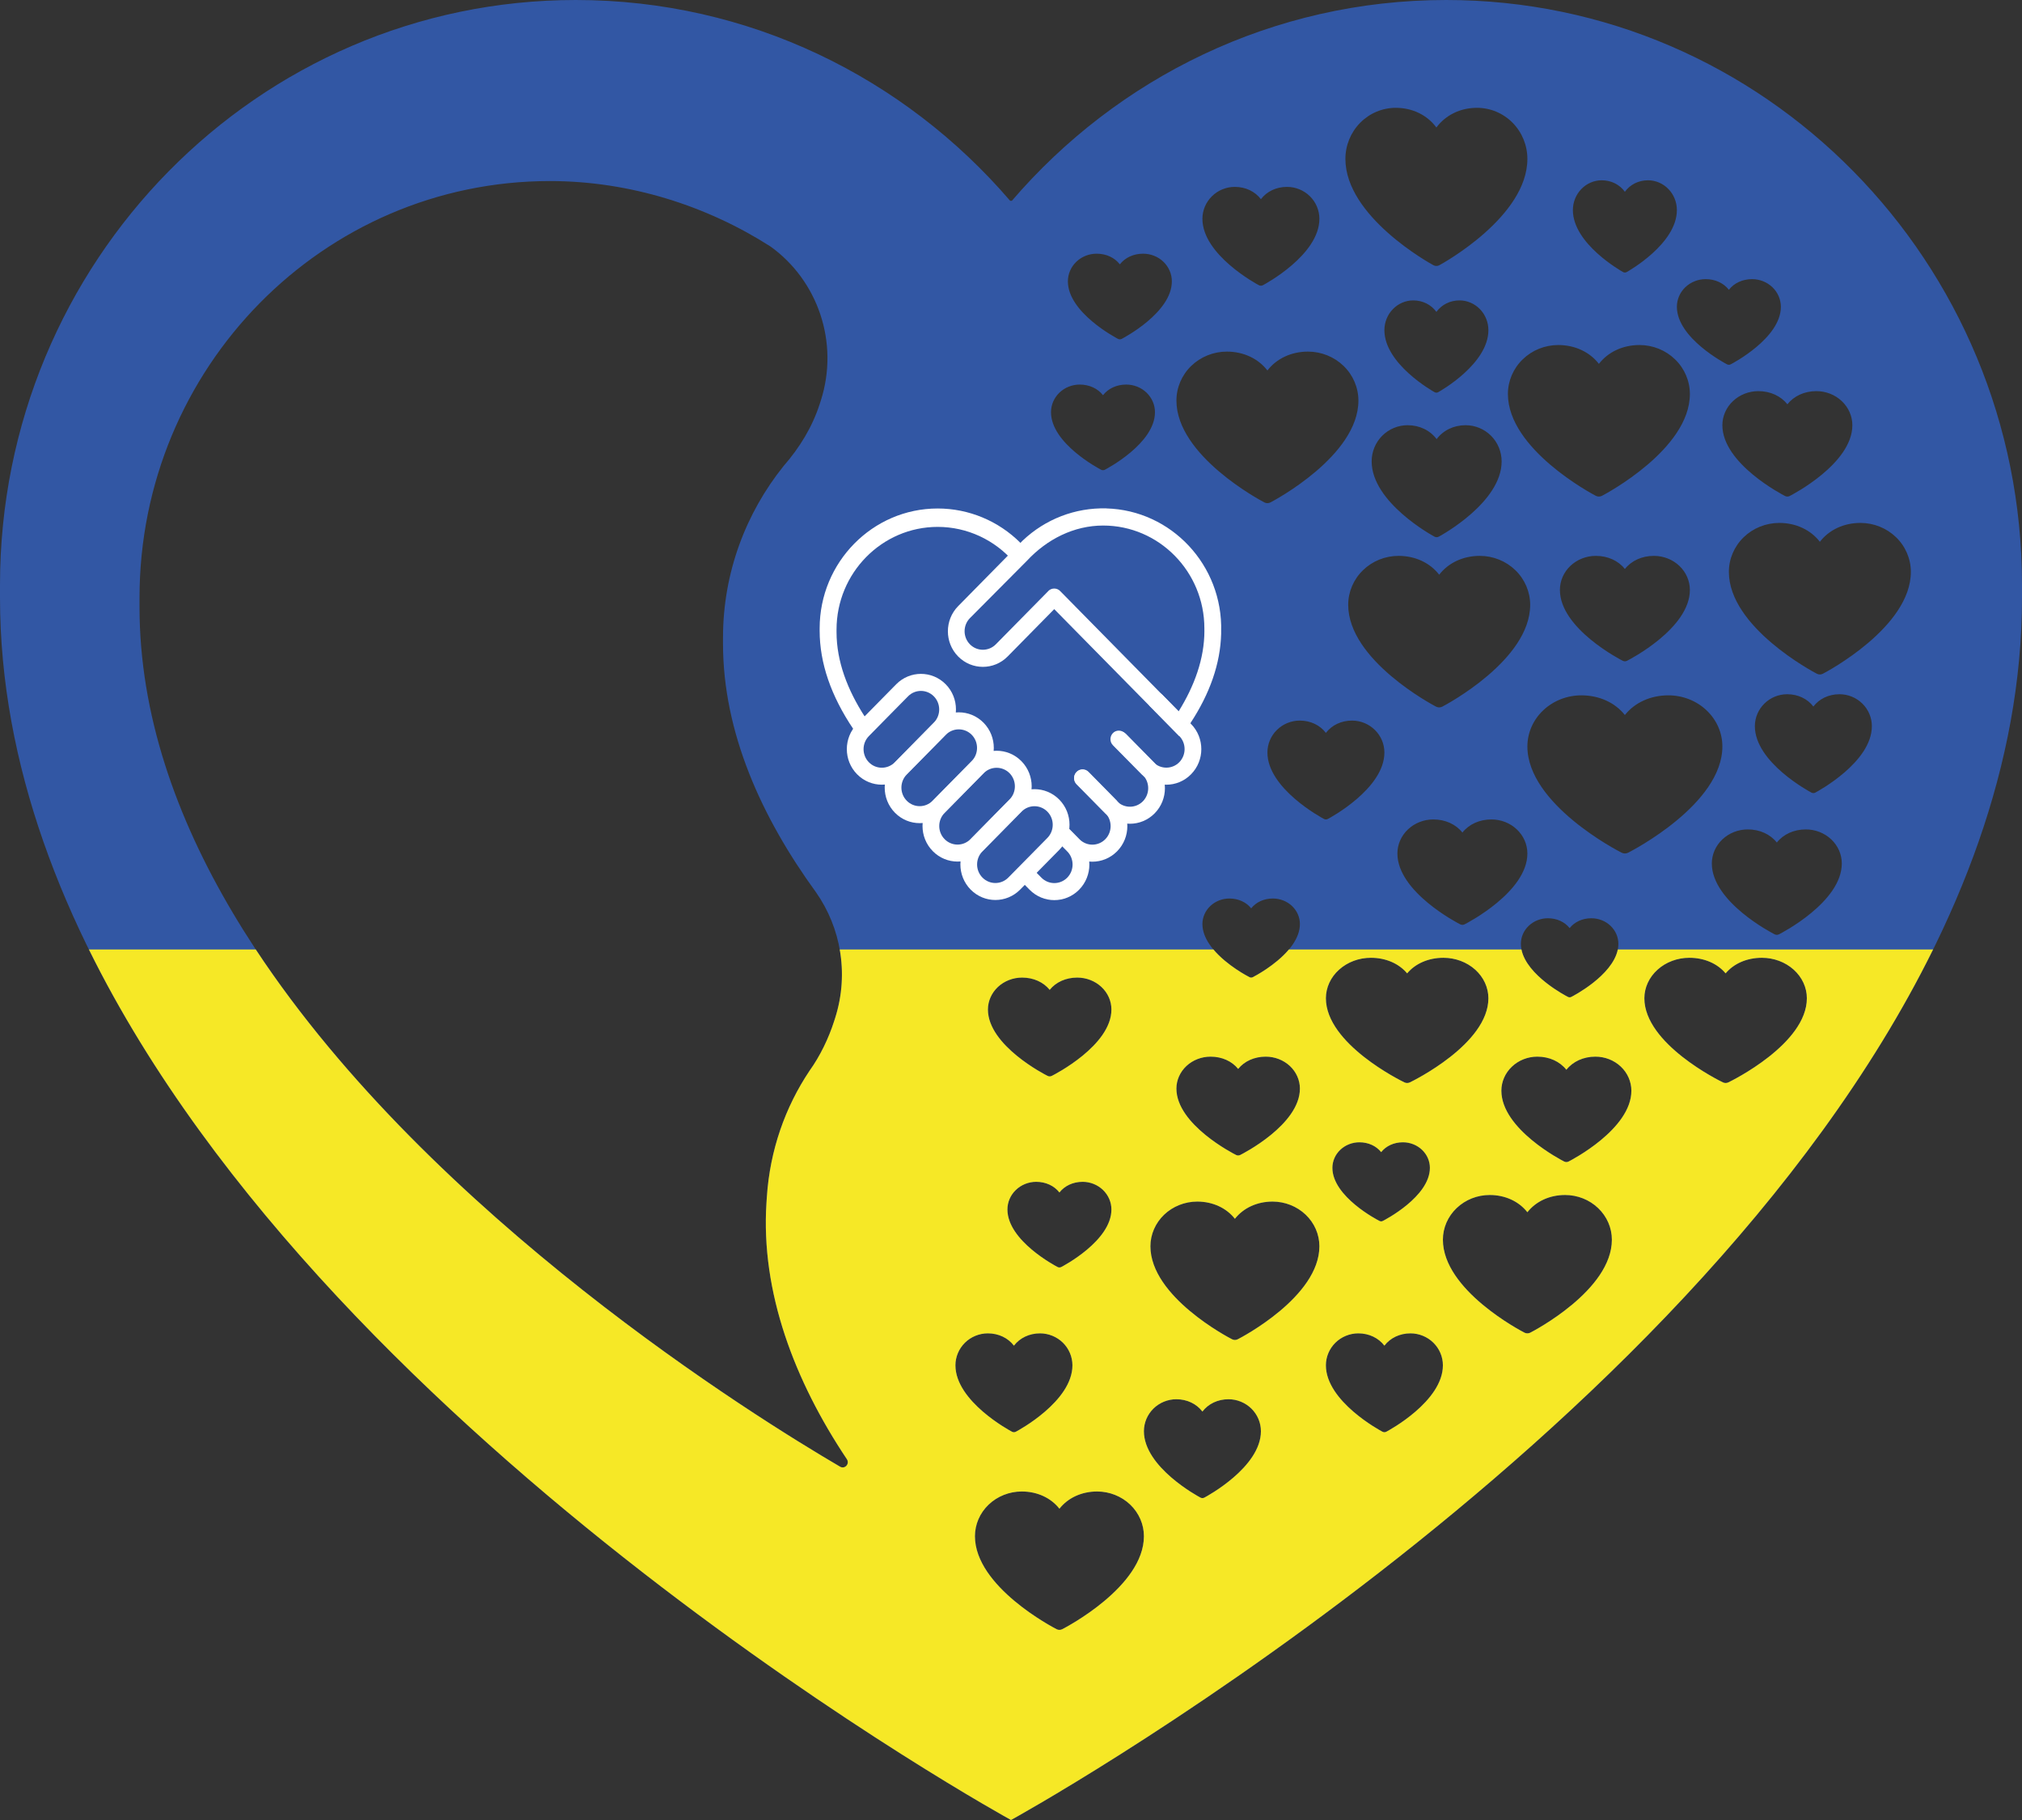 <svg width="60" height="54" viewBox="0 0 60 54" fill="none" xmlns="http://www.w3.org/2000/svg">
<rect x="0" y="0" width="60" height="54" fill="#333333" stroke="none"/>
<g id="logo" clip-path="url(#clip0_182_2001)">
<g id="b">
<path id="Subtract" fill-rule="evenodd" clip-rule="evenodd" d="M30 54C30 54 0 37.545 0 17.729V17.351C0 7.769 7.651 0 17.087 0C22.23 0 26.841 2.307 29.974 5.957H30.026C33.159 2.307 37.772 0 42.913 0C52.351 0 60 7.769 60 17.351V17.729C60 37.545 30 54 30 54ZM24.928 43.517C25.069 43.6 25.221 43.433 25.13 43.295C23.574 40.968 22.571 38.331 22.744 35.682L22.755 35.518C22.846 34.126 23.302 32.846 24.022 31.77C24.337 31.33 24.587 30.812 24.752 30.297L24.78 30.21C25.201 28.897 24.949 27.527 24.217 26.479C22.59 24.243 21.454 21.726 21.454 19.093V18.918C21.454 16.99 22.136 15.219 23.248 13.832C23.73 13.281 24.108 12.664 24.328 11.973L24.356 11.888C24.912 10.153 24.258 8.315 22.864 7.314C20.985 6.112 18.702 5.372 16.318 5.372C9.593 5.372 4.14 10.908 4.14 17.738V18.008C4.14 30.728 21.486 41.504 24.928 43.517ZM42.714 7.867C42.821 7.81 45.323 6.425 45.323 4.714C45.323 4.313 45.165 3.927 44.885 3.643C44.605 3.359 44.225 3.199 43.828 3.199C43.331 3.199 42.895 3.416 42.623 3.783C42.351 3.416 41.916 3.199 41.418 3.199C41.021 3.199 40.642 3.359 40.361 3.643C40.081 3.927 39.923 4.313 39.923 4.714C39.923 6.425 42.425 7.81 42.532 7.867C42.56 7.883 42.591 7.891 42.623 7.891C42.655 7.891 42.686 7.883 42.714 7.867ZM42.675 11.637C42.736 11.604 44.166 10.796 44.166 9.797C44.166 9.563 44.076 9.338 43.916 9.173C43.755 9.007 43.538 8.914 43.312 8.913C43.027 8.913 42.778 9.04 42.623 9.254C42.468 9.04 42.219 8.913 41.934 8.913C41.708 8.914 41.491 9.007 41.331 9.173C41.17 9.338 41.08 9.563 41.08 9.797C41.08 10.796 42.51 11.604 42.571 11.637C42.587 11.646 42.605 11.65 42.623 11.65C42.641 11.65 42.659 11.646 42.675 11.637ZM49.759 6.233C49.759 7.231 48.329 8.039 48.268 8.073C48.252 8.082 48.234 8.086 48.216 8.086C48.198 8.086 48.18 8.082 48.164 8.073C48.103 8.039 46.673 7.231 46.673 6.233C46.673 5.999 46.764 5.774 46.924 5.609C47.084 5.443 47.301 5.35 47.527 5.349C47.812 5.349 48.061 5.476 48.216 5.69C48.371 5.476 48.62 5.349 48.905 5.349C49.131 5.35 49.348 5.443 49.508 5.609C49.669 5.774 49.759 5.999 49.759 6.233ZM37.474 8.463C37.543 8.427 39.151 7.561 39.151 6.492C39.151 6.241 39.05 6 38.87 5.823C38.69 5.645 38.445 5.545 38.191 5.545C37.871 5.545 37.59 5.68 37.416 5.91C37.241 5.68 36.961 5.545 36.641 5.545C36.386 5.545 36.142 5.645 35.962 5.823C35.782 6 35.68 6.241 35.68 6.492C35.68 7.561 37.288 8.427 37.357 8.463C37.375 8.472 37.395 8.477 37.416 8.477C37.436 8.477 37.456 8.472 37.474 8.463ZM34.773 8.348C34.773 9.274 33.343 10.024 33.283 10.056C33.267 10.064 33.249 10.068 33.23 10.068C33.212 10.068 33.194 10.064 33.178 10.056C33.117 10.024 31.688 9.274 31.688 8.348C31.688 8.13 31.778 7.921 31.938 7.767C32.098 7.613 32.315 7.527 32.542 7.527C32.826 7.527 33.075 7.644 33.23 7.843C33.386 7.644 33.635 7.527 33.919 7.527C34.146 7.527 34.363 7.613 34.523 7.767C34.683 7.921 34.773 8.13 34.773 8.348ZM32.782 13.939C32.843 13.908 34.272 13.157 34.272 12.231C34.272 12.013 34.182 11.804 34.022 11.65C33.862 11.496 33.645 11.41 33.418 11.41C33.134 11.41 32.885 11.527 32.73 11.726C32.574 11.527 32.325 11.41 32.041 11.41C31.814 11.41 31.597 11.496 31.437 11.65C31.277 11.804 31.187 12.013 31.187 12.231C31.187 13.157 32.616 13.908 32.677 13.939C32.693 13.947 32.711 13.951 32.73 13.951C32.748 13.951 32.766 13.947 32.782 13.939ZM52.845 9.103C52.845 10.029 51.415 10.78 51.354 10.811C51.338 10.819 51.32 10.823 51.302 10.823C51.284 10.823 51.266 10.819 51.25 10.811C51.189 10.78 49.759 10.029 49.759 9.103C49.759 8.885 49.849 8.676 50.009 8.522C50.17 8.369 50.387 8.282 50.613 8.282C50.898 8.282 51.147 8.399 51.302 8.598C51.457 8.399 51.706 8.282 51.991 8.282C52.217 8.282 52.434 8.369 52.594 8.522C52.755 8.676 52.844 8.885 52.845 9.103ZM42.695 15.922C42.772 15.882 44.559 14.901 44.559 13.689C44.558 13.404 44.446 13.132 44.246 12.93C44.045 12.729 43.774 12.616 43.491 12.616C43.136 12.616 42.824 12.769 42.63 13.029C42.436 12.769 42.125 12.616 41.769 12.616C41.486 12.616 41.215 12.729 41.014 12.93C40.814 13.132 40.702 13.404 40.702 13.689C40.702 14.901 42.489 15.882 42.565 15.922C42.585 15.933 42.607 15.939 42.63 15.939C42.653 15.939 42.675 15.933 42.695 15.922ZM50.145 11.689C50.145 13.329 47.643 14.656 47.536 14.711C47.508 14.726 47.477 14.733 47.445 14.733C47.413 14.733 47.381 14.726 47.353 14.711C47.247 14.656 44.745 13.329 44.745 11.689C44.745 11.304 44.903 10.935 45.183 10.663C45.463 10.39 45.843 10.237 46.239 10.237C46.737 10.237 47.173 10.445 47.445 10.796C47.716 10.445 48.152 10.237 48.65 10.237C49.046 10.237 49.426 10.39 49.706 10.663C49.987 10.935 50.144 11.304 50.145 11.689ZM37.7 14.906C37.807 14.851 40.309 13.524 40.309 11.885C40.308 11.499 40.151 11.13 39.87 10.858C39.59 10.586 39.21 10.433 38.814 10.432C38.316 10.432 37.88 10.64 37.609 10.992C37.337 10.64 36.901 10.432 36.403 10.432C36.007 10.433 35.627 10.586 35.347 10.858C35.067 11.13 34.909 11.499 34.909 11.885C34.909 13.524 37.411 14.851 37.517 14.906C37.545 14.921 37.577 14.929 37.609 14.929C37.641 14.929 37.672 14.921 37.7 14.906ZM45.406 17.945C45.406 19.585 42.904 20.912 42.797 20.967C42.769 20.981 42.738 20.989 42.706 20.989C42.674 20.989 42.642 20.981 42.614 20.967C42.508 20.912 40.006 19.585 40.006 17.945C40.006 17.56 40.164 17.191 40.444 16.919C40.724 16.646 41.104 16.493 41.5 16.493C41.998 16.493 42.434 16.701 42.706 17.052C42.977 16.701 43.413 16.493 43.911 16.493C44.307 16.493 44.687 16.646 44.968 16.919C45.248 17.191 45.405 17.56 45.406 17.945ZM54.093 19.989C54.2 19.934 56.702 18.607 56.702 16.968C56.702 16.582 56.544 16.213 56.264 15.941C55.984 15.669 55.604 15.516 55.207 15.515C54.709 15.515 54.274 15.723 54.002 16.075C53.73 15.723 53.294 15.515 52.797 15.515C52.4 15.516 52.02 15.669 51.74 15.941C51.46 16.213 51.302 16.582 51.302 16.968C51.302 18.607 53.804 19.934 53.911 19.989C53.939 20.004 53.97 20.012 54.002 20.012C54.034 20.012 54.065 20.004 54.093 19.989ZM54.966 12.616C54.966 13.756 53.179 14.68 53.103 14.718C53.083 14.728 53.06 14.733 53.038 14.733C53.015 14.733 52.992 14.728 52.972 14.718C52.896 14.68 51.109 13.756 51.109 12.616C51.109 12.348 51.222 12.091 51.422 11.902C51.622 11.712 51.894 11.605 52.177 11.605C52.532 11.605 52.844 11.75 53.038 11.995C53.232 11.75 53.543 11.605 53.899 11.605C54.182 11.605 54.453 11.712 54.653 11.902C54.853 12.091 54.966 12.348 54.966 12.616ZM48.281 19.605C48.358 19.567 50.145 18.644 50.145 17.503C50.144 17.235 50.032 16.978 49.832 16.789C49.632 16.599 49.36 16.493 49.077 16.493C48.721 16.493 48.41 16.637 48.216 16.882C48.022 16.637 47.711 16.493 47.355 16.493C47.072 16.493 46.801 16.599 46.6 16.789C46.4 16.978 46.288 17.235 46.288 17.503C46.288 18.644 48.075 19.567 48.151 19.605C48.171 19.615 48.193 19.621 48.216 19.621C48.239 19.621 48.261 19.615 48.281 19.605ZM54.653 25.619C54.653 26.76 52.866 27.683 52.79 27.721C52.77 27.731 52.747 27.737 52.725 27.737C52.702 27.737 52.679 27.731 52.659 27.721C52.583 27.683 50.796 26.76 50.796 25.619C50.796 25.351 50.909 25.095 51.109 24.905C51.309 24.716 51.581 24.609 51.864 24.609C52.219 24.609 52.531 24.753 52.725 24.998C52.919 24.753 53.23 24.609 53.586 24.609C53.869 24.609 54.14 24.716 54.34 24.905C54.54 25.095 54.653 25.351 54.653 25.619ZM43.46 27.425C43.536 27.387 45.323 26.464 45.323 25.323C45.323 25.055 45.21 24.798 45.01 24.609C44.81 24.419 44.539 24.313 44.255 24.313C43.9 24.313 43.589 24.457 43.395 24.702C43.2 24.457 42.889 24.313 42.533 24.313C42.251 24.313 41.979 24.419 41.779 24.609C41.579 24.798 41.466 25.055 41.466 25.323C41.466 26.464 43.253 27.387 43.329 27.425C43.349 27.435 43.372 27.441 43.395 27.441C43.417 27.441 43.44 27.435 43.46 27.425ZM38.573 27.416C38.573 28.272 37.233 28.964 37.175 28.993C37.16 29 37.144 29.005 37.127 29.005C37.109 29.005 37.093 29 37.078 28.993C37.02 28.964 35.68 28.272 35.68 27.416C35.68 27.215 35.765 27.023 35.915 26.881C36.065 26.739 36.268 26.659 36.481 26.659C36.747 26.659 36.981 26.767 37.127 26.951C37.272 26.767 37.505 26.659 37.772 26.659C37.984 26.659 38.188 26.739 38.338 26.881C38.488 27.023 38.573 27.215 38.573 27.416ZM46.626 29.579C46.683 29.551 48.023 28.858 48.023 28.003C48.023 27.802 47.938 27.609 47.788 27.467C47.638 27.325 47.435 27.245 47.222 27.245C46.956 27.245 46.722 27.354 46.577 27.537C46.431 27.354 46.198 27.245 45.931 27.245C45.719 27.245 45.515 27.325 45.365 27.467C45.215 27.609 45.13 27.802 45.13 28.003C45.13 28.858 46.471 29.551 46.528 29.579C46.543 29.587 46.56 29.591 46.577 29.591C46.594 29.591 46.611 29.587 46.626 29.579ZM32.98 29.952C32.98 31.021 31.282 31.887 31.21 31.922C31.191 31.932 31.169 31.937 31.148 31.937C31.126 31.937 31.105 31.932 31.086 31.922C31.013 31.887 29.316 31.021 29.316 29.952C29.316 29.701 29.423 29.46 29.613 29.282C29.803 29.105 30.061 29.005 30.33 29.005C30.668 29.005 30.963 29.14 31.148 29.369C31.332 29.14 31.628 29.005 31.966 29.005C32.235 29.005 32.492 29.105 32.682 29.282C32.873 29.46 32.98 29.701 32.98 29.952ZM41.837 32.114C41.932 32.069 44.166 30.972 44.166 29.618C44.166 29.3 44.025 28.995 43.775 28.77C43.525 28.545 43.185 28.418 42.831 28.418C42.387 28.418 41.998 28.59 41.755 28.88C41.513 28.59 41.123 28.418 40.679 28.418C40.325 28.418 39.986 28.545 39.736 28.77C39.486 28.995 39.345 29.3 39.344 29.618C39.344 30.972 41.578 32.069 41.674 32.114C41.699 32.126 41.727 32.133 41.755 32.133C41.784 32.133 41.812 32.126 41.837 32.114ZM53.616 29.618C53.616 30.972 51.382 32.069 51.287 32.114C51.262 32.126 51.234 32.133 51.206 32.133C51.177 32.133 51.149 32.126 51.124 32.114C51.029 32.069 48.795 30.972 48.795 29.618C48.795 29.3 48.936 28.995 49.186 28.77C49.436 28.545 49.775 28.418 50.129 28.418C50.574 28.418 50.963 28.59 51.206 28.88C51.448 28.59 51.837 28.418 52.282 28.418C52.636 28.418 52.975 28.545 53.225 28.77C53.475 28.995 53.616 29.3 53.616 29.618ZM36.803 34.268C36.875 34.233 38.573 33.367 38.573 32.298C38.573 32.047 38.466 31.806 38.276 31.628C38.085 31.451 37.828 31.351 37.559 31.351C37.221 31.351 36.925 31.486 36.741 31.715C36.556 31.486 36.261 31.351 35.923 31.351C35.654 31.351 35.396 31.451 35.206 31.628C35.016 31.806 34.909 32.047 34.909 32.298C34.909 33.367 36.606 34.233 36.679 34.268C36.698 34.278 36.719 34.283 36.741 34.283C36.762 34.283 36.784 34.278 36.803 34.268ZM42.43 34.65C42.43 35.505 41.09 36.198 41.033 36.226C41.018 36.234 41.001 36.238 40.984 36.238C40.967 36.238 40.95 36.234 40.935 36.226C40.878 36.198 39.537 35.505 39.537 34.65C39.538 34.449 39.622 34.256 39.772 34.114C39.922 33.972 40.126 33.892 40.338 33.892C40.605 33.892 40.838 34.001 40.984 34.184C41.129 34.001 41.363 33.892 41.63 33.892C41.842 33.892 42.045 33.972 42.195 34.114C42.346 34.256 42.43 34.449 42.43 34.65ZM46.546 34.463C46.622 34.425 48.409 33.502 48.409 32.361C48.409 32.093 48.296 31.836 48.096 31.647C47.896 31.457 47.624 31.351 47.341 31.351C46.986 31.351 46.674 31.495 46.48 31.74C46.286 31.495 45.975 31.351 45.619 31.351C45.336 31.351 45.065 31.457 44.865 31.647C44.665 31.836 44.552 32.093 44.552 32.361C44.552 33.502 46.339 34.425 46.415 34.463C46.435 34.473 46.458 34.478 46.48 34.478C46.503 34.478 46.526 34.473 46.546 34.463ZM39.151 36.977C39.151 38.475 36.828 39.686 36.729 39.736C36.703 39.75 36.674 39.757 36.644 39.757C36.615 39.757 36.586 39.75 36.559 39.736C36.461 39.686 34.137 38.475 34.137 36.977C34.138 36.626 34.284 36.289 34.544 36.04C34.804 35.792 35.157 35.652 35.525 35.651C35.987 35.651 36.392 35.841 36.644 36.162C36.897 35.841 37.301 35.651 37.764 35.651C38.132 35.652 38.484 35.792 38.745 36.04C39.005 36.289 39.151 36.626 39.151 36.977ZM45.408 39.541C45.507 39.491 47.83 38.279 47.83 36.782C47.83 36.43 47.684 36.093 47.423 35.845C47.163 35.596 46.81 35.456 46.442 35.456C45.98 35.456 45.575 35.646 45.323 35.967C45.071 35.646 44.666 35.456 44.204 35.456C43.836 35.456 43.483 35.596 43.223 35.845C42.963 36.093 42.816 36.43 42.816 36.782C42.816 38.279 45.139 39.491 45.238 39.541C45.264 39.554 45.294 39.561 45.323 39.561C45.353 39.561 45.382 39.554 45.408 39.541ZM33.944 45.579C33.944 47.077 31.621 48.288 31.522 48.338C31.496 48.352 31.467 48.359 31.437 48.359C31.407 48.359 31.378 48.352 31.352 48.338C31.253 48.288 28.93 47.077 28.93 45.579C28.93 45.228 29.077 44.891 29.337 44.642C29.597 44.394 29.95 44.254 30.318 44.253C30.78 44.253 31.185 44.443 31.437 44.764C31.689 44.443 32.094 44.253 32.556 44.253C32.924 44.254 33.277 44.394 33.537 44.642C33.797 44.891 33.944 45.228 33.944 45.579ZM30.146 42.479C30.214 42.444 31.823 41.578 31.823 40.508C31.823 40.257 31.721 40.017 31.541 39.839C31.361 39.661 31.117 39.562 30.862 39.561C30.542 39.561 30.262 39.697 30.087 39.926C29.912 39.697 29.632 39.561 29.312 39.561C29.057 39.562 28.813 39.661 28.633 39.839C28.453 40.017 28.352 40.257 28.351 40.508C28.351 41.578 29.96 42.444 30.028 42.479C30.046 42.489 30.067 42.494 30.087 42.494C30.108 42.494 30.128 42.489 30.146 42.479ZM37.416 42.464C37.416 43.533 35.807 44.398 35.739 44.434C35.721 44.444 35.7 44.449 35.68 44.449C35.66 44.449 35.639 44.444 35.621 44.434C35.553 44.398 33.944 43.533 33.944 42.464C33.944 42.212 34.046 41.972 34.226 41.794C34.406 41.617 34.65 41.517 34.905 41.516C35.225 41.516 35.505 41.652 35.68 41.881C35.855 41.652 36.135 41.516 36.455 41.516C36.71 41.517 36.954 41.617 37.134 41.794C37.314 41.972 37.416 42.212 37.416 42.464ZM41.139 42.479C41.207 42.444 42.816 41.578 42.816 40.508C42.816 40.257 42.714 40.017 42.534 39.839C42.354 39.661 42.11 39.562 41.855 39.561C41.535 39.561 41.255 39.697 41.08 39.926C40.906 39.697 40.625 39.561 40.305 39.561C40.05 39.562 39.806 39.661 39.626 39.839C39.446 40.017 39.345 40.257 39.344 40.508C39.344 41.578 40.953 42.444 41.021 42.479C41.039 42.489 41.06 42.494 41.08 42.494C41.101 42.494 41.121 42.489 41.139 42.479ZM32.98 35.886C32.98 36.813 31.55 37.563 31.489 37.594C31.473 37.602 31.455 37.606 31.437 37.606C31.419 37.606 31.401 37.602 31.385 37.594C31.324 37.563 29.894 36.813 29.894 35.886C29.894 35.668 29.984 35.459 30.145 35.306C30.305 35.152 30.522 35.065 30.748 35.065C31.033 35.065 31.282 35.182 31.437 35.381C31.592 35.182 31.841 35.065 32.126 35.065C32.352 35.065 32.569 35.152 32.73 35.306C32.89 35.459 32.98 35.668 32.98 35.886ZM48.314 25.299C48.428 25.242 51.109 23.857 51.109 22.146C51.109 21.745 50.94 21.359 50.639 21.075C50.339 20.791 49.932 20.631 49.508 20.631C48.974 20.631 48.507 20.848 48.216 21.215C47.925 20.848 47.458 20.631 46.925 20.631C46.5 20.631 46.093 20.791 45.793 21.075C45.492 21.359 45.324 21.745 45.323 22.146C45.323 23.857 48.004 25.242 48.118 25.299C48.148 25.315 48.182 25.323 48.216 25.323C48.25 25.323 48.284 25.315 48.314 25.299ZM55.545 21.545C55.545 22.615 53.936 23.48 53.868 23.516C53.85 23.526 53.83 23.531 53.809 23.531C53.789 23.531 53.768 23.526 53.75 23.516C53.682 23.48 52.073 22.615 52.073 21.545C52.074 21.294 52.175 21.053 52.355 20.876C52.535 20.698 52.779 20.598 53.034 20.598C53.354 20.598 53.635 20.734 53.809 20.963C53.984 20.734 54.264 20.598 54.584 20.598C54.839 20.598 55.083 20.698 55.263 20.876C55.443 21.053 55.545 21.294 55.545 21.545ZM39.403 24.298C39.472 24.262 41.08 23.397 41.08 22.327C41.08 22.076 40.979 21.835 40.798 21.658C40.618 21.48 40.374 21.38 40.119 21.38C39.799 21.38 39.519 21.516 39.344 21.745C39.17 21.516 38.889 21.38 38.569 21.38C38.315 21.38 38.071 21.48 37.89 21.658C37.71 21.835 37.609 22.076 37.609 22.327C37.609 23.397 39.217 24.262 39.286 24.298C39.304 24.308 39.324 24.313 39.344 24.313C39.365 24.313 39.385 24.308 39.403 24.298Z" fill="#3257A4"/>
<path id="Subtract_2" fill-rule="evenodd" clip-rule="evenodd" d="M38.246 28.172C37.845 28.648 37.214 28.974 37.175 28.993C37.16 29.001 37.143 29.005 37.126 29.005C37.109 29.005 37.092 29.001 37.077 28.993C37.039 28.974 36.407 28.648 36.007 28.172H24.918C25.035 28.832 24.998 29.529 24.78 30.21L24.752 30.297C24.587 30.812 24.337 31.33 24.022 31.77C23.301 32.846 22.846 34.126 22.755 35.518L22.744 35.682C22.571 38.331 23.574 40.968 25.13 43.295C25.221 43.433 25.069 43.6 24.928 43.517C22.458 42.073 12.833 36.119 7.59 28.172H2.639C9.96 43.007 30 54 30 54C30 54 50.04 43.007 57.361 28.172H48.006C47.849 28.948 46.679 29.553 46.626 29.579C46.611 29.587 46.594 29.591 46.577 29.591C46.559 29.591 46.543 29.587 46.528 29.579C46.474 29.553 45.304 28.948 45.147 28.172H38.246ZM32.98 29.952C32.98 31.021 31.282 31.887 31.21 31.922C31.191 31.932 31.169 31.937 31.148 31.937C31.126 31.937 31.105 31.932 31.086 31.922C31.013 31.887 29.315 31.021 29.315 29.952C29.316 29.701 29.423 29.46 29.613 29.282C29.803 29.105 30.061 29.005 30.33 29.005C30.667 29.005 30.963 29.14 31.148 29.369C31.332 29.14 31.628 29.005 31.965 29.005C32.234 29.005 32.492 29.105 32.682 29.282C32.873 29.46 32.98 29.701 32.98 29.952ZM41.837 32.114C41.932 32.069 44.166 30.972 44.166 29.618C44.165 29.3 44.025 28.995 43.775 28.77C43.524 28.545 43.185 28.418 42.831 28.418C42.387 28.418 41.998 28.59 41.755 28.88C41.512 28.59 41.123 28.418 40.679 28.418C40.325 28.418 39.986 28.545 39.736 28.77C39.485 28.995 39.345 29.3 39.344 29.618C39.344 30.972 41.578 32.069 41.673 32.114C41.699 32.126 41.727 32.133 41.755 32.133C41.783 32.133 41.812 32.126 41.837 32.114ZM53.616 29.618C53.616 30.972 51.382 32.069 51.287 32.114C51.262 32.126 51.234 32.133 51.205 32.133C51.177 32.133 51.149 32.126 51.124 32.114C51.029 32.069 48.794 30.972 48.794 29.618C48.795 29.3 48.936 28.995 49.186 28.77C49.436 28.545 49.775 28.418 50.129 28.418C50.574 28.418 50.963 28.59 51.205 28.88C51.448 28.59 51.837 28.418 52.282 28.418C52.635 28.418 52.975 28.545 53.225 28.77C53.475 28.995 53.616 29.3 53.616 29.618ZM36.803 34.268C36.875 34.233 38.573 33.367 38.573 32.298C38.572 32.047 38.465 31.806 38.275 31.628C38.085 31.451 37.827 31.351 37.559 31.351C37.221 31.351 36.925 31.486 36.741 31.715C36.556 31.486 36.26 31.351 35.923 31.351C35.654 31.351 35.396 31.451 35.206 31.628C35.016 31.806 34.909 32.047 34.908 32.298C34.908 33.367 36.606 34.233 36.679 34.268C36.698 34.278 36.719 34.283 36.741 34.283C36.762 34.283 36.783 34.278 36.803 34.268ZM42.43 34.65C42.43 35.505 41.09 36.198 41.032 36.226C41.017 36.234 41.001 36.238 40.984 36.238C40.967 36.238 40.95 36.234 40.935 36.226C40.877 36.198 39.537 35.505 39.537 34.65C39.537 34.449 39.622 34.256 39.772 34.114C39.922 33.972 40.126 33.892 40.338 33.892C40.605 33.892 40.838 34.001 40.984 34.184C41.129 34.001 41.363 33.892 41.629 33.892C41.842 33.892 42.045 33.972 42.195 34.114C42.345 34.256 42.43 34.449 42.43 34.65ZM46.545 34.463C46.621 34.425 48.409 33.502 48.409 32.361C48.408 32.093 48.296 31.836 48.096 31.647C47.896 31.457 47.624 31.351 47.341 31.351C46.986 31.351 46.674 31.495 46.48 31.74C46.286 31.495 45.975 31.351 45.619 31.351C45.336 31.351 45.065 31.457 44.865 31.647C44.664 31.836 44.552 32.093 44.551 32.361C44.551 33.502 46.339 34.425 46.415 34.463C46.435 34.473 46.457 34.478 46.48 34.478C46.503 34.478 46.525 34.473 46.545 34.463ZM39.151 36.977C39.151 38.475 36.828 39.687 36.729 39.736C36.703 39.75 36.674 39.757 36.644 39.757C36.614 39.757 36.585 39.75 36.559 39.736C36.46 39.687 34.137 38.475 34.137 36.977C34.137 36.626 34.284 36.289 34.544 36.04C34.804 35.792 35.157 35.652 35.525 35.651C35.987 35.651 36.392 35.841 36.644 36.162C36.896 35.841 37.301 35.651 37.763 35.651C38.131 35.652 38.484 35.792 38.744 36.04C39.005 36.289 39.151 36.626 39.151 36.977ZM45.408 39.541C45.507 39.491 47.83 38.279 47.83 36.782C47.83 36.431 47.683 36.093 47.423 35.845C47.163 35.596 46.81 35.456 46.442 35.456C45.98 35.456 45.575 35.646 45.323 35.967C45.071 35.646 44.666 35.456 44.204 35.456C43.836 35.456 43.483 35.596 43.223 35.845C42.962 36.093 42.816 36.431 42.816 36.782C42.816 38.279 45.139 39.491 45.238 39.541C45.264 39.554 45.293 39.561 45.323 39.561C45.353 39.561 45.382 39.554 45.408 39.541ZM33.944 45.579C33.944 47.077 31.621 48.288 31.522 48.338C31.496 48.352 31.466 48.359 31.437 48.359C31.407 48.359 31.378 48.352 31.352 48.338C31.253 48.288 28.93 47.077 28.93 45.579C28.93 45.228 29.076 44.891 29.337 44.642C29.597 44.394 29.95 44.254 30.318 44.253C30.78 44.253 31.185 44.443 31.437 44.764C31.689 44.443 32.094 44.253 32.556 44.253C32.924 44.254 33.277 44.394 33.537 44.642C33.797 44.891 33.944 45.228 33.944 45.579ZM30.146 42.479C30.214 42.444 31.823 41.578 31.823 40.509C31.822 40.258 31.721 40.017 31.541 39.839C31.361 39.662 31.116 39.562 30.862 39.561C30.542 39.561 30.262 39.697 30.087 39.926C29.912 39.697 29.632 39.561 29.312 39.561C29.057 39.562 28.813 39.662 28.633 39.839C28.453 40.017 28.351 40.258 28.351 40.509C28.351 41.578 29.96 42.444 30.028 42.479C30.046 42.489 30.066 42.494 30.087 42.494C30.107 42.494 30.128 42.489 30.146 42.479ZM37.416 42.464C37.416 43.533 35.807 44.398 35.739 44.434C35.721 44.444 35.7 44.449 35.68 44.449C35.659 44.449 35.639 44.444 35.621 44.434C35.553 44.398 33.944 43.533 33.944 42.464C33.944 42.212 34.046 41.972 34.226 41.794C34.406 41.617 34.65 41.517 34.905 41.516C35.225 41.516 35.505 41.652 35.68 41.881C35.855 41.652 36.135 41.516 36.455 41.516C36.709 41.517 36.954 41.617 37.134 41.794C37.314 41.972 37.415 42.212 37.416 42.464ZM41.139 42.479C41.207 42.444 42.816 41.578 42.816 40.509C42.816 40.258 42.714 40.017 42.534 39.839C42.354 39.662 42.11 39.562 41.855 39.561C41.535 39.561 41.255 39.697 41.08 39.926C40.905 39.697 40.625 39.561 40.305 39.561C40.05 39.562 39.806 39.662 39.626 39.839C39.446 40.017 39.344 40.258 39.344 40.509C39.344 41.578 40.953 42.444 41.021 42.479C41.039 42.489 41.059 42.494 41.08 42.494C41.1 42.494 41.121 42.489 41.139 42.479ZM32.98 35.886C32.98 36.813 31.55 37.563 31.489 37.594C31.473 37.602 31.455 37.606 31.437 37.606C31.419 37.606 31.401 37.602 31.385 37.594C31.324 37.563 29.894 36.813 29.894 35.886C29.894 35.668 29.984 35.46 30.144 35.306C30.305 35.152 30.522 35.065 30.748 35.065C31.032 35.065 31.282 35.183 31.437 35.381C31.592 35.183 31.841 35.065 32.126 35.065C32.352 35.065 32.569 35.152 32.729 35.306C32.889 35.46 32.98 35.668 32.98 35.886Z" fill="#F6E826"/>
<g id="Group">
<path id="Vector" d="M28.063 20.303C27.657 19.891 26.999 19.891 26.593 20.303L26.013 20.892L25.433 21.481C25.027 21.893 25.027 22.561 25.433 22.973C25.839 23.385 26.497 23.385 26.903 22.973L27.483 22.384L28.063 21.795C28.468 21.383 28.468 20.715 28.063 20.303ZM27.131 22.029L26.551 22.618C26.339 22.832 25.995 22.832 25.784 22.618C25.572 22.403 25.572 22.053 25.784 21.839L26.363 21.25L26.944 20.661C27.155 20.446 27.499 20.446 27.711 20.661C27.922 20.875 27.922 21.225 27.711 21.44L27.131 22.029Z" fill="white"/>
<path id="Vector_2" d="M29.186 21.444C28.78 21.032 28.122 21.032 27.716 21.444L27.136 22.032L26.556 22.622C26.151 23.034 26.151 23.702 26.556 24.114C26.962 24.526 27.62 24.526 28.026 24.114L28.606 23.525L29.186 22.936C29.591 22.524 29.591 21.856 29.186 21.444ZM28.254 23.169L27.674 23.758C27.462 23.973 27.118 23.973 26.907 23.758C26.695 23.544 26.695 23.194 26.907 22.979L27.486 22.39L28.067 21.801C28.278 21.587 28.622 21.587 28.834 21.801C29.045 22.016 29.045 22.366 28.834 22.58L28.254 23.169Z" fill="white"/>
<path id="Vector_3" d="M30.309 22.584C29.903 22.172 29.245 22.172 28.839 22.584L28.259 23.173L27.679 23.762C27.273 24.174 27.273 24.842 27.679 25.254C28.085 25.666 28.743 25.666 29.149 25.254L29.729 24.665L30.309 24.076C30.715 23.664 30.715 22.996 30.309 22.584ZM29.377 24.309L28.797 24.898C28.585 25.113 28.241 25.113 28.03 24.898C27.818 24.684 27.818 24.334 28.03 24.119L28.61 23.53L29.189 22.941C29.401 22.727 29.745 22.727 29.957 22.941C30.168 23.156 30.168 23.506 29.957 23.72L29.377 24.309Z" fill="white"/>
<path id="Vector_4" d="M31.432 23.724C31.026 23.312 30.368 23.312 29.962 23.724L29.382 24.313L28.802 24.902C28.397 25.314 28.397 25.982 28.802 26.394C29.208 26.806 29.866 26.806 30.272 26.394L30.852 25.805L31.432 25.216C31.838 24.804 31.838 24.136 31.432 23.724ZM30.5 25.45L29.92 26.038C29.709 26.253 29.364 26.253 29.153 26.038C28.941 25.824 28.941 25.474 29.153 25.259L29.733 24.671L30.313 24.082C30.524 23.867 30.869 23.867 31.08 24.082C31.291 24.296 31.291 24.646 31.08 24.861L30.5 25.45Z" fill="white"/>
<g id="Group_2">
<path id="Vector_5" d="M30.348 16.041L30.351 16.038L30.348 16.041Z" fill="white"/>
<path id="Vector_6" d="M32.83 15.084C31.907 15.059 31.016 15.403 30.347 16.039L28.431 17.985C28.026 18.397 28.026 19.065 28.431 19.477C28.837 19.889 29.495 19.889 29.901 19.477L31.283 18.073L34.991 21.839C34.991 21.839 35.267 21.541 35.319 21.464C35.906 20.574 36.212 19.686 36.236 18.807V18.736C36.29 16.775 34.761 15.138 32.83 15.085V15.084ZM35.739 18.715C35.739 19.551 35.438 20.36 34.974 21.107L31.472 17.55C31.426 17.496 31.359 17.462 31.283 17.462C31.215 17.462 31.151 17.49 31.107 17.535H31.109L29.549 19.118C29.337 19.332 28.993 19.332 28.782 19.118C28.57 18.903 28.57 18.553 28.782 18.339L30.475 16.636L30.471 16.64C31.068 15.998 31.867 15.593 32.736 15.593C34.391 15.593 35.738 16.961 35.738 18.642V18.713L35.739 18.715Z" fill="white"/>
</g>
<path id="Vector_7" d="M25.664 21.357L25.571 21.541L25.325 21.637C24.658 20.649 24.322 19.671 24.322 18.715V18.643C24.322 16.683 25.894 15.087 27.824 15.087C28.747 15.087 29.629 15.456 30.282 16.109L30.163 16.766L30.089 16.679C29.518 16.015 28.694 15.633 27.824 15.633C26.17 15.633 24.823 17.001 24.823 18.681V18.753C24.823 19.63 25.154 20.476 25.656 21.255L25.664 21.357Z" fill="white"/>
<path id="Vector_8" d="M34.141 20.975C34.044 20.877 34.044 20.717 34.141 20.617C34.237 20.518 34.395 20.52 34.493 20.617L35.343 21.481C35.749 21.893 35.749 22.561 35.343 22.973C34.938 23.386 34.28 23.386 33.874 22.973L33.023 22.11C32.927 22.012 32.927 21.852 33.023 21.752C33.12 21.652 33.277 21.654 33.376 21.752L34.226 22.616C34.437 22.83 34.782 22.83 34.993 22.616C35.204 22.401 35.204 22.051 34.993 21.837L34.143 20.973" fill="white"/>
<path id="Vector_9" d="M33.061 22.134C32.964 22.036 32.964 21.876 33.061 21.776C33.157 21.677 33.315 21.679 33.413 21.776L34.263 22.64C34.669 23.052 34.669 23.72 34.263 24.132C33.858 24.544 33.2 24.544 32.794 24.132L31.943 23.269C31.847 23.171 31.847 23.011 31.943 22.911C32.04 22.811 32.197 22.813 32.295 22.911L33.146 23.775C33.357 23.989 33.702 23.989 33.913 23.775C34.124 23.56 34.124 23.21 33.913 22.996L33.063 22.132" fill="white"/>
<path id="Vector_10" d="M33.15 23.764L32.3 22.9C32.203 22.802 32.046 22.802 31.948 22.9C31.851 22.998 31.851 23.158 31.948 23.258L32.798 24.121C33.009 24.336 33.009 24.686 32.798 24.9C32.587 25.115 32.242 25.115 32.031 24.9L31.666 24.53C31.675 24.601 31.666 24.673 31.634 24.744C31.59 24.84 31.506 24.923 31.41 24.985L31.679 25.258C32.085 25.67 32.742 25.67 33.148 25.258C33.554 24.846 33.554 24.178 33.148 23.766L33.15 23.764Z" fill="white"/>
<path id="Vector_11" d="M32.019 24.904L31.667 24.546C31.559 24.674 31.441 24.799 31.306 24.893L31.669 25.261C31.88 25.476 31.88 25.826 31.669 26.04C31.458 26.255 31.113 26.255 30.902 26.04L30.576 25.709C30.483 25.858 30.323 25.943 30.166 26.007L30.551 26.398C30.957 26.81 31.615 26.81 32.021 26.398C32.427 25.986 32.427 25.318 32.021 24.906L32.019 24.904Z" fill="white"/>
</g>
</g>
</g>
<defs>
<clipPath id="clip0_182_2001">
<rect width="60" height="54" fill="white"/>
</clipPath>
</defs>
</svg>
